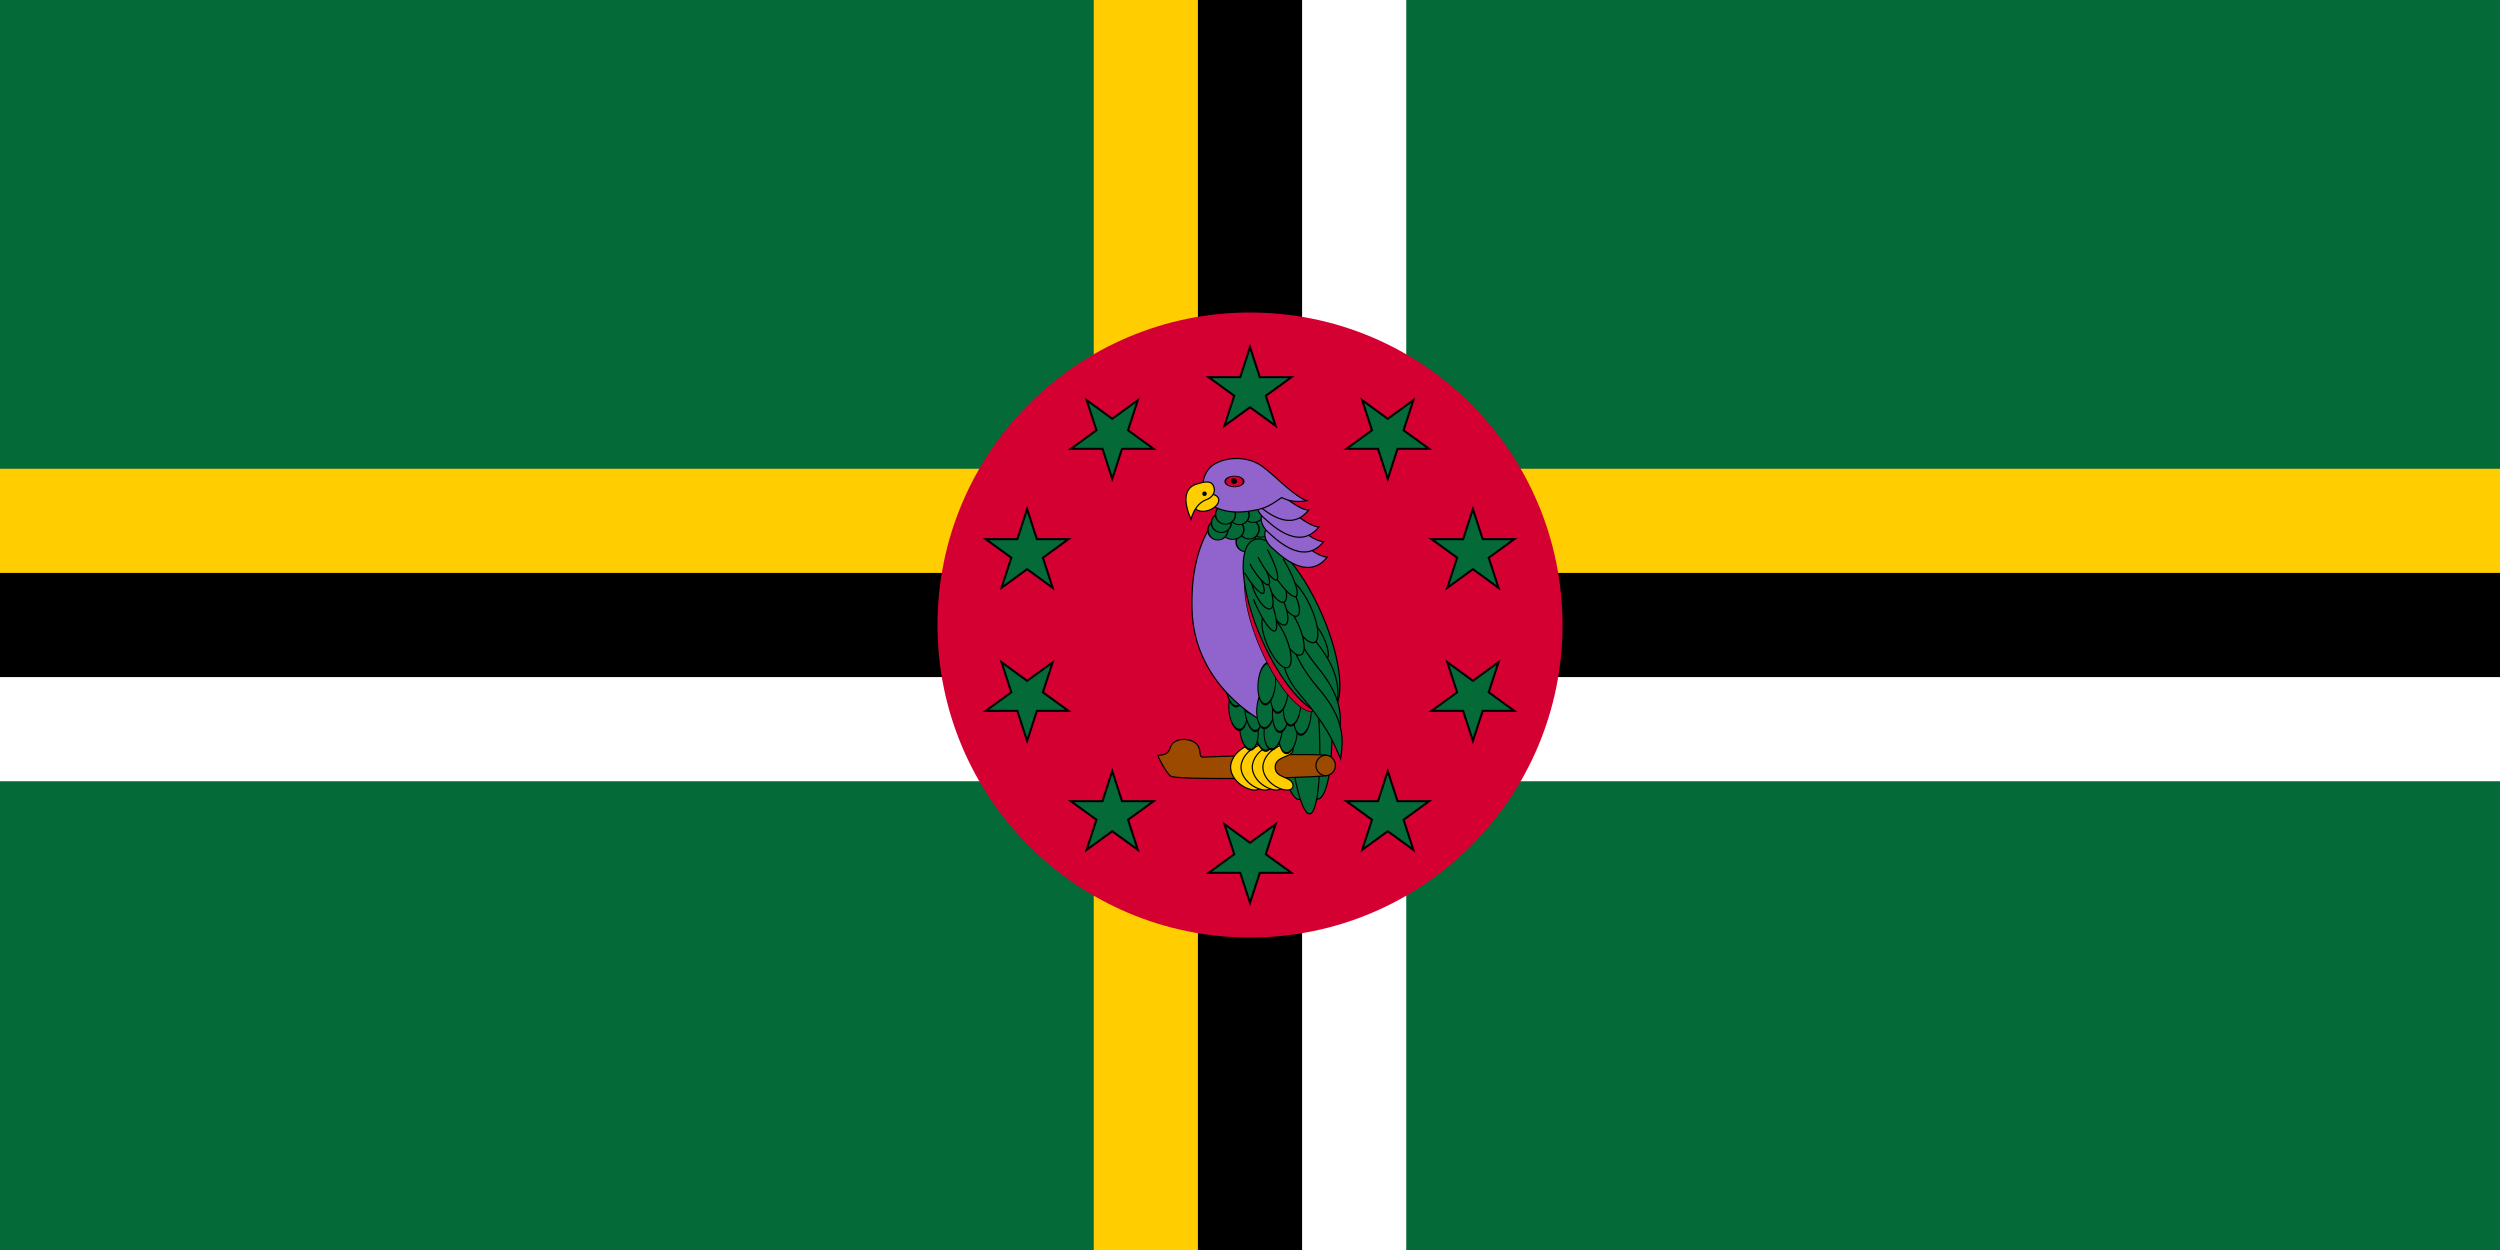 <svg xmlns="http://www.w3.org/2000/svg" xmlns:xlink="http://www.w3.org/1999/xlink" width="1200" height="600" viewBox="-7200 -3600 14400 7200" fill="#046a38" stroke="#000" stroke-width="7">
	<rect x="-7200" y="-3600" width="14400" height="7200" fill="#333333" stroke="none"/>
	<title>Flag of Dominica</title>
	<g transform="scale(300)" stroke="none">
		<path d="m-24-12h48v24h-48z"/>
		<path fill="#ffcd00" d="m-24-3h48v3h-48zm21-9h3v24h-3z"/>
		<path fill="#fff" d="m-24 0h48v3h-48zM0-12h3v24H0z"/>
		<path fill="#000" d="m-24-1h48v2h-48zm23-11h2v24h-2z"/>
		<circle r="6" fill="#d50032"/>
	</g>
	<g id="b">
		<g id="a">
			<path id="s" stroke-width="12" d="m0-1600.6 56.3 173.2h182L91-1320.4l56.3 173.1L0-1254.3l-147.3 107 56.3-173.1-147.3-107h182z"/>
			<use xlink:href="#s" transform="rotate(36)"/>
		</g>
		<use xlink:href="#s" transform="rotate(72)"/>
		<use xlink:href="#a" transform="rotate(108)"/>
	</g>
	<use xlink:href="#b" transform="scale(-1)"/>
	<g transform="rotate(86)">
		<ellipse cx="492" cy="-213" rx="530" ry="108"/>
		<ellipse cx="498" cy="-318" rx="530" ry="114"/>
		<ellipse cx="523" cy="-267" rx="586" ry="91"/>
	</g>
	<path fill="#9c4a00" d="m439 868c-161 17-865 25-895 3-30-22-75-115-75-120 92-4 52-53 99-79 46-27 112-9 132 23 20 33 4 65 29 66 26 0 526-24 710-11 30 2 53 29 53 59 0 30-23 56-53 59z"/>
	<path id="c" fill="#ffcd00" d="m-41 818c-1 70 101 50 103 108-3 61-172 4-174-109 7-112 172-167 174-103 2 53-101 35-103 104z"/>
	<use xlink:href="#c" x="60"/>
	<use xlink:href="#c" x="125"/>
	<use xlink:href="#c" x="186"/>
	<g transform="scale(.85,1.8)">
		<g transform="rotate(48.1)">
			<ellipse cx="317" cy="154" rx="68" ry="58"/>
			<ellipse cx="245" cy="229" rx="68" ry="58"/>
			<ellipse cx="148" cy="242" rx="68" ry="58"/>
		</g>
		<ellipse transform="rotate(63.2)" cx="251" cy="100" rx="73" ry="57"/>
		<g transform="rotate(57.7)">
			<ellipse cx="175" cy="124" rx="69" ry="57"/>
			<ellipse cx="109" cy="192" rx="69" ry="57"/>
		</g>
	</g>
	<path fill="#9063cd" d="m-177-632c0 0-176 152-156 565 22 416 389 611 389 611h58V-632z"/>
	<g transform="scale(.85,1.8)">
		<g transform="rotate(40.6)">
			<ellipse cx="421" cy="95" rx="58" ry="68"/>
			<ellipse cx="337" cy="151" rx="58" ry="68"/>
			<ellipse cx="255" cy="132" rx="58" ry="68"/>
		</g>
		<ellipse transform="rotate(24.1)" cx="305" cy="161" rx="58" ry="73"/>
		<g transform="rotate(29.9)">
			<ellipse cx="450" cy="70" rx="57" ry="69"/>
			<ellipse cx="375" cy="79" rx="57" ry="69"/>
			<ellipse cx="279" cy="87" rx="57" ry="69"/>
			<ellipse cx="192" cy="106" rx="57" ry="69"/>
		</g>
	</g>
	<ellipse transform="rotate(66.5)" fill="#d50032" stroke-width="4" cx="149" cy="-149" rx="456" ry="148"/>
	<g transform="scale(1.25,.85)">
		<ellipse cx="56" cy="-579" rx="49" ry="63"/>
		<ellipse cx="50" cy="-658" rx="49" ry="63"/>
		<ellipse cx="-18" cy="-563" rx="46" ry="67"/>
		<ellipse cx="-4" cy="-649" rx="46" ry="66"/>
		<ellipse cx="-80" cy="-647" rx="52" ry="67"/>
		<ellipse cx="15" cy="-758" rx="49" ry="63"/>
		<ellipse cx="-50" cy="-746" rx="46" ry="66"/>
		<ellipse cx="-148" cy="-643" rx="46" ry="67"/>
		<ellipse cx="-132" cy="-693" rx="46" ry="66"/>
		<ellipse cx="-113" cy="-749" rx="46" ry="66"/>
	</g>
	<g transform="rotate(66.2)">
		<ellipse cx="103" cy="-216" rx="543" ry="188"/>
		<ellipse cx="245" cy="-323" rx="114" ry="36"/>
	</g>
	<path d="m378 94c153 187 134 306 118 406L279 267V33z"/>
	<path d="m391 245c154 187 135 306 119 406L215 194v-307c23 60 23 171 176 358z"/>
	<path d="m396 367c157 183 140 303 126 404-50-115-78-188-236-372-157-184-83-317-74-386 25 59 27 170 184 354z"/>
	<ellipse transform="rotate(65)" cx="46" cy="-295" rx="202" ry="66"/>
	<ellipse transform="rotate(65.7)" cx="112" cy="-197" rx="166" ry="58"/>
	<ellipse transform="rotate(66.8)" cx="145" cy="-104" rx="166" ry="58"/>
	<ellipse transform="rotate(62)" cx="-45" cy="-265" rx="127" ry="46"/>
	<ellipse transform="rotate(65.6)" cx="-44" cy="-186" rx="127" ry="46"/>
	<g stroke-linecap="round">
		<path fill="none" d="m439 750a59 59 0 1 0 0 118"/>
		<path d="m21-146a217 46 68 1 0 82-43"/>
		<ellipse transform="rotate(65.6)" cx="-166" cy="-233" rx="127" ry="46"/>
		<ellipse transform="rotate(66.8)" cx="-167" cy="-145" rx="127" ry="46"/>
		<path d="m-30-299a155 33 59.7 1 0 54-41"/>
		<path d="m1-349a140 32 59.8 1 0 65-21"/>
		<path d="m117-323a214 46 59.3 1 0 75-56"/>
		<path d="m48-388a161 34 62.4 1 0 53-45"/>
	</g>
	<g fill="#9063cd">
		<path id="n" d="m97-553c-29 30 1 84 27 106 31 26 201 207 321 56-96-2-276-228-348-162z"/>
		<use xlink:href="#n" x="-21" y="-89"/>
		<use xlink:href="#n" x="-48" y="-174"/>
		<use xlink:href="#n" x="-107" y="-271"/>
		<path d="m-219-917c61-46 173-59 260-15 73 36 194 181 285 216-64 11-103 1-144-18-81 58-110 67-192 79-115 16-210-14-244-73-34-57-19-147 35-189z"/>
	</g>
	<g transform="scale(1.4,.7)">
		<ellipse fill="#d50032" cx="-64" cy="-1181" rx="38" ry="44"/>
		<ellipse fill="#000" stroke="none" cx="-66" cy="-1184" rx="13" ry="23"/>
	</g>
	<g fill="#ffcd00">
		<ellipse transform="rotate(69.6)" cx="-747" cy="-11" rx="45" ry="73"/>
		<path d="m-206-786c5 23-12 55-50 66-38 16-67 52-84 111-58-134-21-191 41-205 53-17 85-15 93 28z"/>
	</g>
	<circle fill="#000" stroke="none" cx="-262" cy="-756" r="13"/>
</svg>
